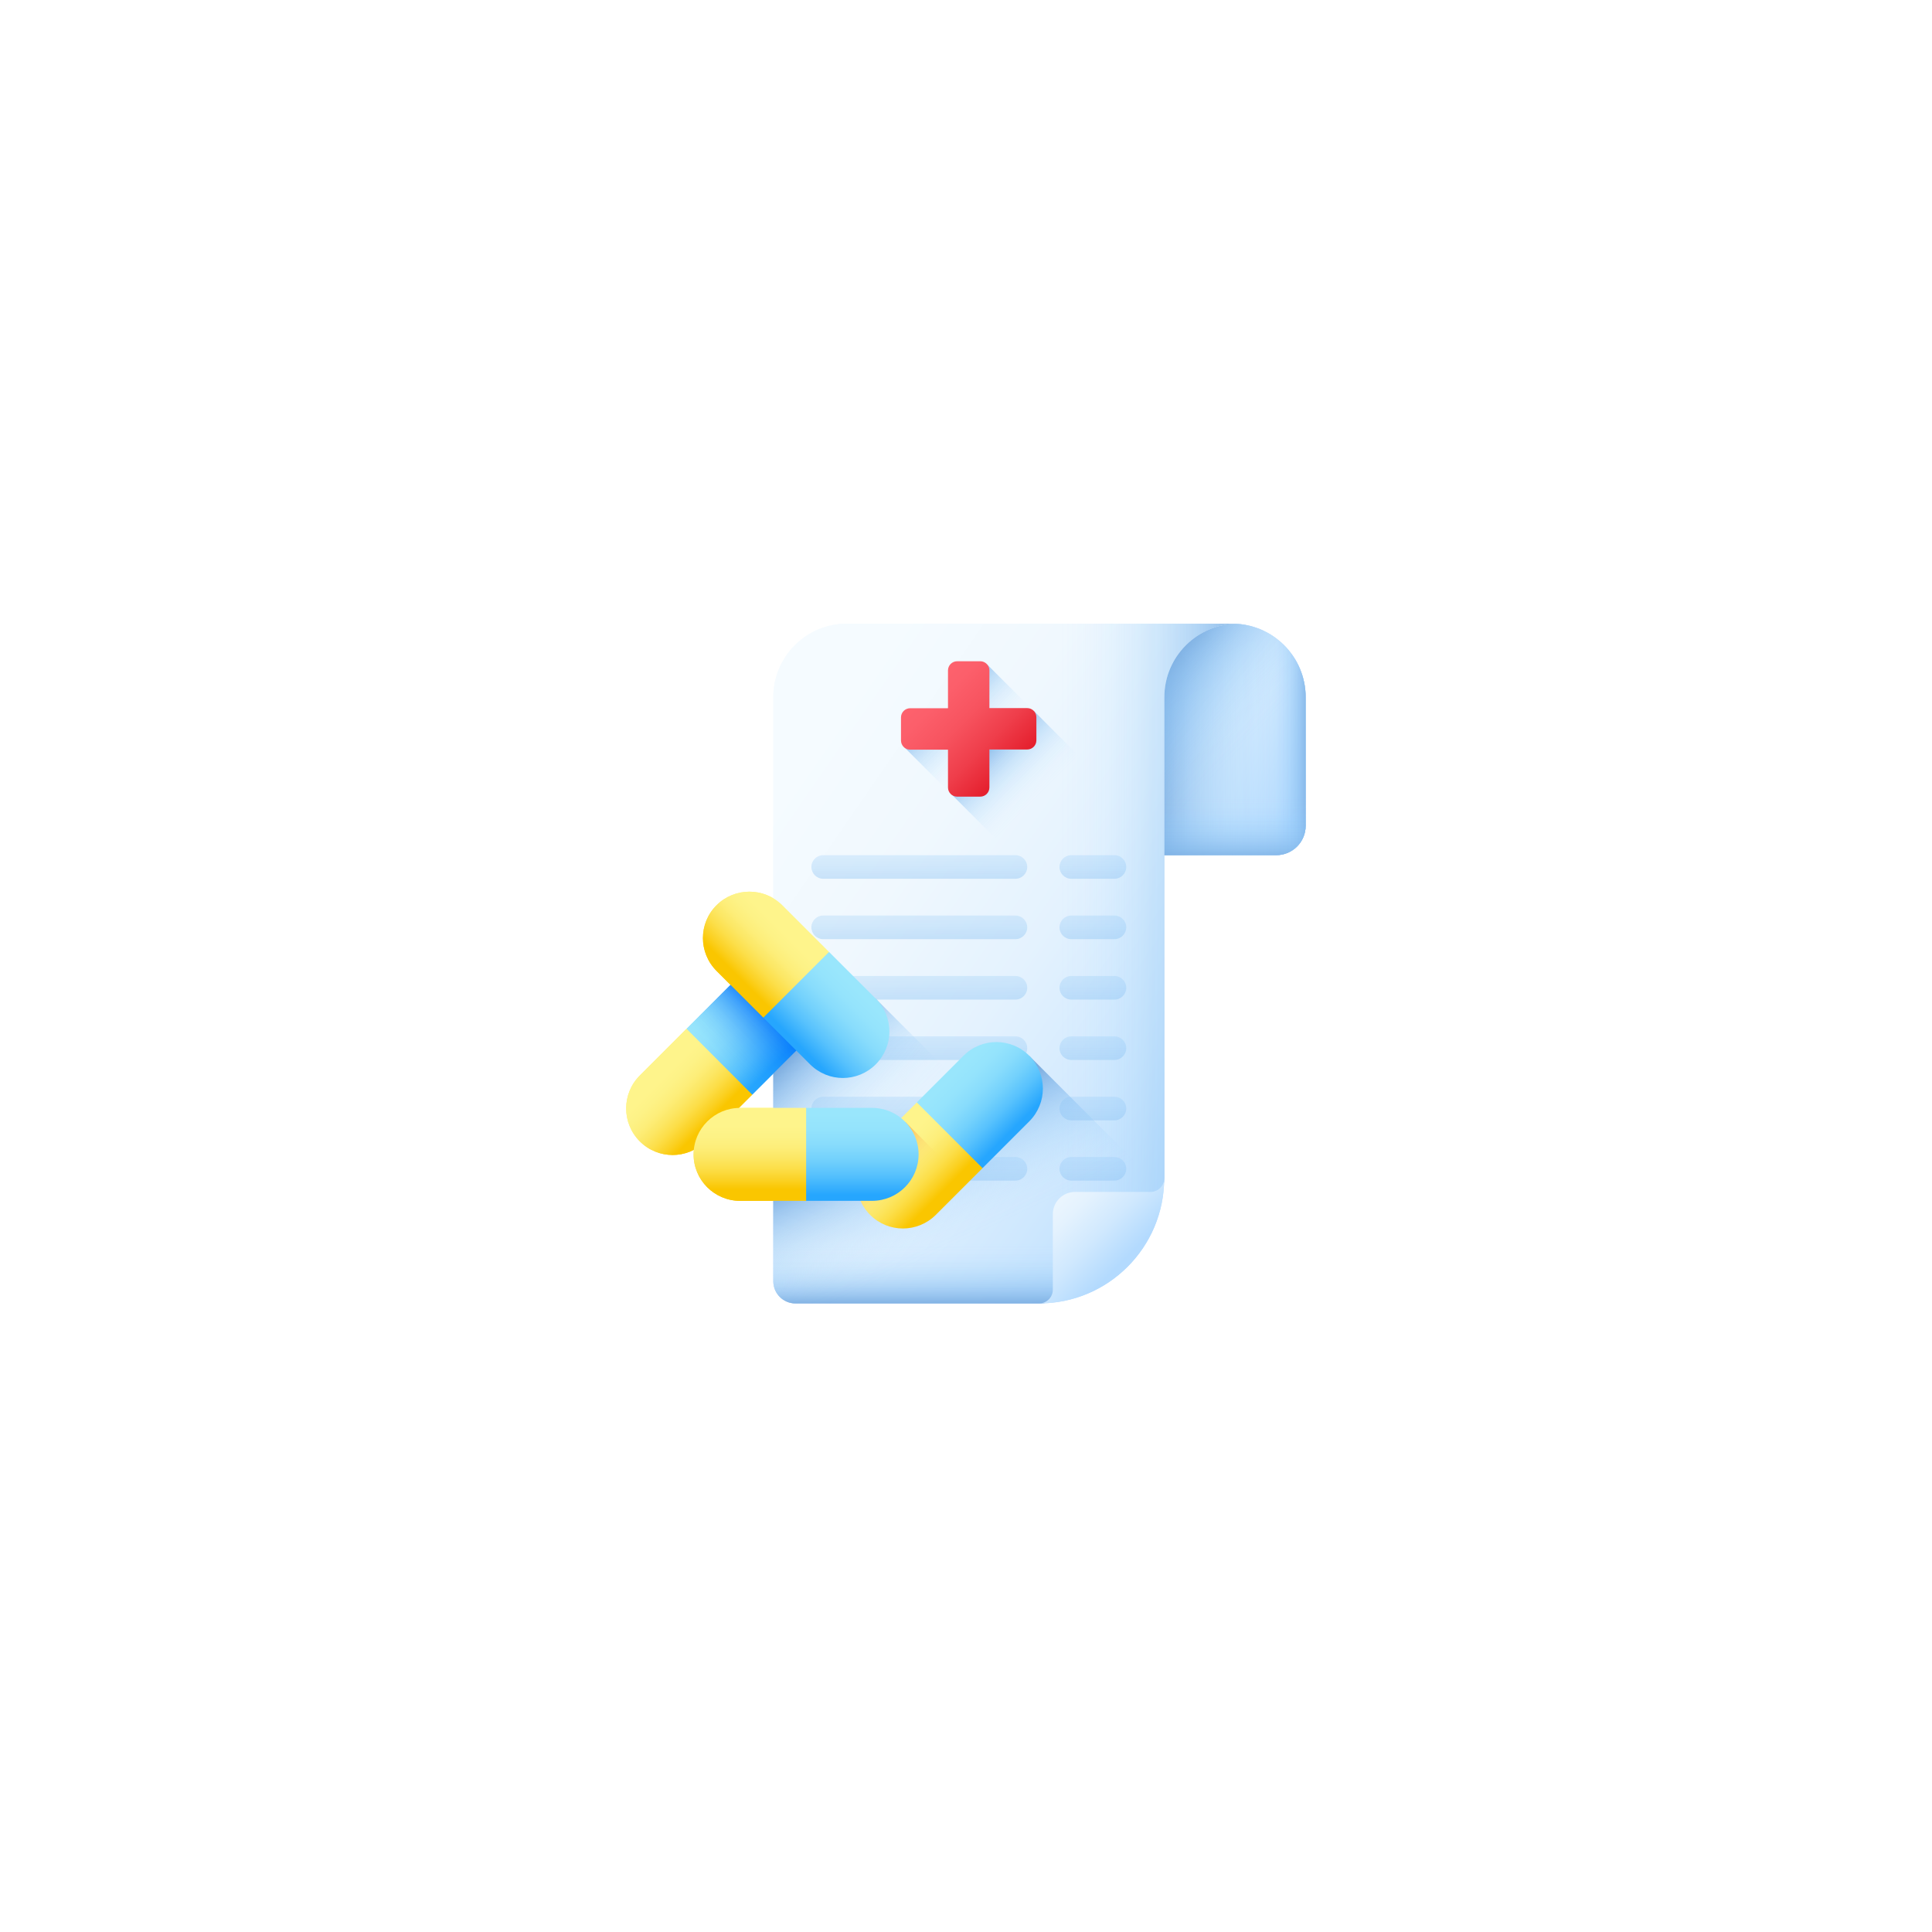 <svg xmlns="http://www.w3.org/2000/svg" width="124" height="124" viewBox="0 0 124 124" fill="none"><g filter="url(#filter0_f_1154_2178)"><g clip-path="url(#clip0_1154_2178)"><path d="M83.8 52.996V44.75C83.8 42.143 81.687 40.03 79.08 40.03C72.981 40.03 68.031 44.98 68.031 51.079V54.887H81.909C82.948 54.887 83.8 54.044 83.8 52.996Z" fill="url(#paint0_linear_1154_2178)"></path><path d="M83.8 52.996V44.75C83.8 42.143 81.687 40.03 79.08 40.03C72.981 40.03 68.031 44.98 68.031 51.079V54.887H81.909C82.948 54.887 83.8 54.044 83.8 52.996Z" fill="url(#paint1_linear_1154_2178)"></path><path d="M83.8 52.996V44.75C83.8 42.143 81.687 40.03 79.08 40.03C72.981 40.03 68.031 44.98 68.031 51.079V54.887H81.909C82.948 54.887 83.8 54.044 83.8 52.996Z" fill="url(#paint2_linear_1154_2178)"></path><path d="M83.8 52.996V44.75C83.8 42.143 81.687 40.03 79.08 40.03C72.981 40.03 68.031 44.98 68.031 51.079V54.887H81.909C82.948 54.887 83.8 54.044 83.8 52.996Z" fill="url(#paint3_linear_1154_2178)"></path><path d="M83.8 52.996V44.75C83.8 42.143 81.687 40.03 79.08 40.03C72.981 40.03 68.031 44.98 68.031 51.079V54.887H81.909C82.948 54.887 83.8 54.044 83.8 52.996Z" fill="url(#paint4_linear_1154_2178)"></path><path d="M74.73 75.622C74.73 76.125 74.525 76.611 74.167 76.968L68.042 83.094C67.719 83.417 67.301 83.613 66.85 83.647H51.056C50.272 83.647 49.633 83.008 49.633 82.225V44.75C49.633 42.143 51.745 40.03 54.352 40.03H79.449C76.842 40.03 74.73 42.143 74.73 44.75V75.622Z" fill="url(#paint5_linear_1154_2178)"></path><path d="M60.281 40.03H79.449C76.842 40.03 74.729 42.143 74.729 44.75V75.614C74.729 76.117 74.525 76.602 74.167 76.96L68.042 83.094C67.718 83.417 67.301 83.613 66.849 83.647H60.29L60.281 40.03Z" fill="url(#paint6_linear_1154_2178)"></path><path d="M49.633 70.495V82.234C49.633 83.018 50.272 83.657 51.056 83.657H66.85C67.301 83.623 67.719 83.427 68.042 83.103L74.167 76.978C74.525 76.62 74.73 76.135 74.73 75.632V70.504H49.633V70.495Z" fill="url(#paint7_linear_1154_2178)"></path><path d="M66.057 67.761L60 73.818H49.633V82.234C49.633 83.018 50.272 83.657 51.056 83.657H66.85C67.301 83.623 67.719 83.427 68.042 83.103L74.167 76.978C74.355 76.791 74.5 76.561 74.602 76.314L66.057 67.761Z" fill="url(#paint8_linear_1154_2178)"></path><path d="M73.843 76.501H68.996C68.212 76.501 67.573 77.14 67.573 77.924V82.771C67.573 83.257 67.182 83.657 66.688 83.657C71.126 83.657 74.721 80.062 74.721 75.624C74.729 76.101 74.329 76.501 73.843 76.501Z" fill="url(#paint9_linear_1154_2178)"></path><path d="M52.837 54.886H65.172C65.589 54.886 65.93 55.227 65.93 55.644C65.93 56.061 65.589 56.402 65.172 56.402H52.837C52.419 56.402 52.078 56.061 52.078 55.644C52.07 55.227 52.419 54.886 52.837 54.886Z" fill="url(#paint10_linear_1154_2178)"></path><path d="M68.758 54.886H71.527C71.944 54.886 72.285 55.227 72.285 55.644C72.285 56.061 71.944 56.402 71.527 56.402H68.758C68.341 56.402 68 56.061 68 55.644C68 55.227 68.341 54.886 68.758 54.886Z" fill="url(#paint11_linear_1154_2178)"></path><path d="M52.837 58.761H65.172C65.589 58.761 65.93 59.102 65.93 59.519C65.93 59.936 65.589 60.277 65.172 60.277H52.837C52.419 60.277 52.078 59.936 52.078 59.519C52.07 59.102 52.419 58.761 52.837 58.761Z" fill="url(#paint12_linear_1154_2178)"></path><path d="M68.758 58.761H71.527C71.944 58.761 72.285 59.102 72.285 59.519C72.285 59.936 71.944 60.277 71.527 60.277H68.758C68.341 60.277 68 59.936 68 59.519C68 59.102 68.341 58.761 68.758 58.761Z" fill="url(#paint13_linear_1154_2178)"></path><path d="M52.837 62.64H65.172C65.589 62.64 65.93 62.98 65.93 63.398C65.93 63.815 65.589 64.156 65.172 64.156H52.837C52.419 64.156 52.078 63.815 52.078 63.398C52.07 62.98 52.419 62.64 52.837 62.64Z" fill="url(#paint14_linear_1154_2178)"></path><path d="M68.758 62.64H71.527C71.944 62.64 72.285 62.98 72.285 63.398C72.285 63.815 71.944 64.156 71.527 64.156H68.758C68.341 64.156 68 63.815 68 63.398C68 62.98 68.341 62.64 68.758 62.64Z" fill="url(#paint15_linear_1154_2178)"></path><path d="M52.837 66.515H65.172C65.589 66.515 65.93 66.855 65.93 67.273C65.93 67.69 65.589 68.031 65.172 68.031H52.837C52.419 68.031 52.078 67.69 52.078 67.273C52.07 66.855 52.419 66.515 52.837 66.515Z" fill="url(#paint16_linear_1154_2178)"></path><path d="M68.758 66.515H71.527C71.944 66.515 72.285 66.855 72.285 67.273C72.285 67.69 71.944 68.031 71.527 68.031H68.758C68.341 68.031 68 67.69 68 67.273C68 66.855 68.341 66.515 68.758 66.515Z" fill="url(#paint17_linear_1154_2178)"></path><path d="M52.837 70.39H65.172C65.589 70.39 65.93 70.73 65.93 71.148C65.93 71.565 65.589 71.906 65.172 71.906H52.837C52.419 71.906 52.078 71.565 52.078 71.148C52.07 70.73 52.419 70.39 52.837 70.39Z" fill="url(#paint18_linear_1154_2178)"></path><path d="M68.758 70.39H71.527C71.944 70.39 72.285 70.73 72.285 71.148C72.285 71.565 71.944 71.906 71.527 71.906H68.758C68.341 71.906 68 71.565 68 71.148C68 70.73 68.341 70.39 68.758 70.39Z" fill="url(#paint19_linear_1154_2178)"></path><path d="M52.837 74.257H65.172C65.589 74.257 65.93 74.598 65.93 75.015C65.93 75.433 65.589 75.773 65.172 75.773H52.837C52.419 75.773 52.078 75.433 52.078 75.015C52.07 74.598 52.419 74.257 52.837 74.257Z" fill="url(#paint20_linear_1154_2178)"></path><path d="M68.758 74.257H71.527C71.944 74.257 72.285 74.598 72.285 75.015C72.285 75.433 71.944 75.773 71.527 75.773H68.758C68.341 75.773 68 75.433 68 75.015C68 74.598 68.341 74.257 68.758 74.257Z" fill="url(#paint21_linear_1154_2178)"></path><path d="M58.031 47.952L63.483 53.404C66.167 52.876 68.279 50.763 68.799 48.088L63.347 42.636L60.851 45.456L58.031 47.952Z" fill="url(#paint22_linear_1154_2178)"></path><path d="M74.729 54.01L66.363 45.636H66.355L63.51 48.106L61.039 50.952L74.729 64.641V54.01Z" fill="url(#paint23_linear_1154_2178)"></path><path d="M65.93 45.448H63.502V43.028C63.502 42.705 63.238 42.44 62.914 42.44H61.432C61.108 42.44 60.844 42.705 60.844 43.028V45.456H58.416C58.092 45.456 57.828 45.72 57.828 46.044V47.526C57.828 47.85 58.092 48.114 58.416 48.114H60.844V50.542C60.844 50.866 61.108 51.13 61.432 51.13H62.914C63.238 51.13 63.502 50.866 63.502 50.542V48.105H65.93C66.253 48.105 66.517 47.841 66.517 47.518V46.035C66.517 45.712 66.253 45.448 65.93 45.448Z" fill="url(#paint24_linear_1154_2178)"></path><path d="M49.633 64.097V74.251H59.574L62.965 70.852L56.209 64.097H49.633Z" fill="url(#paint25_linear_1154_2178)"></path><path d="M48.279 70.254L51.278 67.255C52.445 66.088 52.445 64.206 51.278 63.038C50.111 61.871 48.228 61.871 47.061 63.038L44.062 66.037L45.247 69.07L48.279 70.254Z" fill="url(#paint26_linear_1154_2178)"></path><path d="M48.279 70.254L51.278 67.255C52.445 66.088 52.445 64.206 51.278 63.038C50.111 61.871 48.228 61.871 47.061 63.038L44.062 66.037L45.247 69.07L48.279 70.254Z" fill="url(#paint27_linear_1154_2178)"></path><path d="M41.063 69.029L44.062 66.03L48.278 70.256L45.28 73.254C44.113 74.421 42.221 74.421 41.063 73.254C39.896 72.087 39.896 70.196 41.063 69.029Z" fill="url(#paint28_linear_1154_2178)"></path><path d="M48.992 65.314L51.991 68.312C53.158 69.479 55.041 69.479 56.208 68.312C57.375 67.145 57.375 65.262 56.208 64.095L53.209 61.097L50.176 62.281L48.992 65.314Z" fill="url(#paint29_linear_1154_2178)"></path><path d="M50.209 58.098L53.208 61.097L48.991 65.314L45.992 62.315C44.825 61.148 44.825 59.257 45.992 58.098C47.151 56.94 49.042 56.94 50.209 58.098Z" fill="url(#paint30_linear_1154_2178)"></path><path d="M63.061 74.973L66.059 71.974C67.226 70.807 67.226 68.924 66.059 67.757C64.892 66.59 63.01 66.59 61.842 67.757L58.844 70.756L60.028 73.789L63.061 74.973Z" fill="url(#paint31_linear_1154_2178)"></path><path d="M55.846 73.755L58.844 70.757L63.061 74.974L60.062 77.972C58.895 79.139 57.004 79.139 55.846 77.972C54.687 76.805 54.687 74.914 55.846 73.755Z" fill="url(#paint32_linear_1154_2178)"></path><path d="M58.127 72.026H57.573L55.844 73.756C54.677 74.923 54.677 76.805 55.844 77.973C57.011 79.14 58.894 79.14 60.061 77.973L62.063 75.971L58.127 72.026Z" fill="url(#paint33_linear_1154_2178)"></path><path d="M51.733 77.072H55.975C57.62 77.072 58.957 75.734 58.957 74.09C58.957 72.446 57.62 71.108 55.975 71.108H51.733L50.43 74.09L51.733 77.072Z" fill="url(#paint34_linear_1154_2178)"></path><path d="M47.497 71.108H51.74V77.072H47.497C45.853 77.072 44.516 75.734 44.516 74.09C44.516 72.446 45.853 71.108 47.497 71.108Z" fill="url(#paint35_linear_1154_2178)"></path></g></g><g clip-path="url(#clip1_1154_2178)"><path d="M83.8 52.996V44.75C83.8 42.143 81.687 40.03 79.08 40.03C72.981 40.03 68.031 44.98 68.031 51.079V54.887H81.909C82.948 54.887 83.8 54.044 83.8 52.996Z" fill="url(#paint36_linear_1154_2178)"></path><path d="M83.8 52.996V44.75C83.8 42.143 81.687 40.03 79.08 40.03C72.981 40.03 68.031 44.98 68.031 51.079V54.887H81.909C82.948 54.887 83.8 54.044 83.8 52.996Z" fill="url(#paint37_linear_1154_2178)"></path><path d="M83.8 52.996V44.75C83.8 42.143 81.687 40.03 79.08 40.03C72.981 40.03 68.031 44.98 68.031 51.079V54.887H81.909C82.948 54.887 83.8 54.044 83.8 52.996Z" fill="url(#paint38_linear_1154_2178)"></path><path d="M83.8 52.996V44.75C83.8 42.143 81.687 40.03 79.08 40.03C72.981 40.03 68.031 44.98 68.031 51.079V54.887H81.909C82.948 54.887 83.8 54.044 83.8 52.996Z" fill="url(#paint39_linear_1154_2178)"></path><path d="M83.8 52.996V44.75C83.8 42.143 81.687 40.03 79.08 40.03C72.981 40.03 68.031 44.98 68.031 51.079V54.887H81.909C82.948 54.887 83.8 54.044 83.8 52.996Z" fill="url(#paint40_linear_1154_2178)"></path><path d="M74.73 75.622C74.73 76.125 74.525 76.611 74.167 76.968L68.042 83.094C67.719 83.417 67.301 83.613 66.85 83.647H51.056C50.272 83.647 49.633 83.008 49.633 82.225V44.75C49.633 42.143 51.745 40.03 54.352 40.03H79.449C76.842 40.03 74.73 42.143 74.73 44.75V75.622Z" fill="url(#paint41_linear_1154_2178)"></path><path d="M60.281 40.03H79.449C76.842 40.03 74.729 42.143 74.729 44.75V75.614C74.729 76.117 74.525 76.602 74.167 76.96L68.042 83.094C67.718 83.417 67.301 83.613 66.849 83.647H60.29L60.281 40.03Z" fill="url(#paint42_linear_1154_2178)"></path><path d="M49.633 70.495V82.234C49.633 83.018 50.272 83.657 51.056 83.657H66.85C67.301 83.623 67.719 83.427 68.042 83.103L74.167 76.978C74.525 76.62 74.73 76.135 74.73 75.632V70.504H49.633V70.495Z" fill="url(#paint43_linear_1154_2178)"></path><path d="M66.057 67.761L60 73.818H49.633V82.234C49.633 83.018 50.272 83.657 51.056 83.657H66.85C67.301 83.623 67.719 83.427 68.042 83.103L74.167 76.978C74.355 76.791 74.5 76.561 74.602 76.314L66.057 67.761Z" fill="url(#paint44_linear_1154_2178)"></path><path d="M73.843 76.501H68.996C68.212 76.501 67.573 77.14 67.573 77.924V82.771C67.573 83.257 67.182 83.657 66.688 83.657C71.126 83.657 74.721 80.062 74.721 75.624C74.729 76.101 74.329 76.501 73.843 76.501Z" fill="url(#paint45_linear_1154_2178)"></path><path d="M52.837 54.886H65.172C65.589 54.886 65.93 55.227 65.93 55.644C65.93 56.061 65.589 56.402 65.172 56.402H52.837C52.419 56.402 52.078 56.061 52.078 55.644C52.07 55.227 52.419 54.886 52.837 54.886Z" fill="url(#paint46_linear_1154_2178)"></path><path d="M68.758 54.886H71.527C71.944 54.886 72.285 55.227 72.285 55.644C72.285 56.061 71.944 56.402 71.527 56.402H68.758C68.341 56.402 68 56.061 68 55.644C68 55.227 68.341 54.886 68.758 54.886Z" fill="url(#paint47_linear_1154_2178)"></path><path d="M52.837 58.761H65.172C65.589 58.761 65.93 59.102 65.93 59.519C65.93 59.936 65.589 60.277 65.172 60.277H52.837C52.419 60.277 52.078 59.936 52.078 59.519C52.07 59.102 52.419 58.761 52.837 58.761Z" fill="url(#paint48_linear_1154_2178)"></path><path d="M68.758 58.761H71.527C71.944 58.761 72.285 59.102 72.285 59.519C72.285 59.936 71.944 60.277 71.527 60.277H68.758C68.341 60.277 68 59.936 68 59.519C68 59.102 68.341 58.761 68.758 58.761Z" fill="url(#paint49_linear_1154_2178)"></path><path d="M52.837 62.64H65.172C65.589 62.64 65.93 62.98 65.93 63.398C65.93 63.815 65.589 64.156 65.172 64.156H52.837C52.419 64.156 52.078 63.815 52.078 63.398C52.07 62.98 52.419 62.64 52.837 62.64Z" fill="url(#paint50_linear_1154_2178)"></path><path d="M68.758 62.64H71.527C71.944 62.64 72.285 62.98 72.285 63.398C72.285 63.815 71.944 64.156 71.527 64.156H68.758C68.341 64.156 68 63.815 68 63.398C68 62.98 68.341 62.64 68.758 62.64Z" fill="url(#paint51_linear_1154_2178)"></path><path d="M52.837 66.515H65.172C65.589 66.515 65.93 66.855 65.93 67.273C65.93 67.69 65.589 68.031 65.172 68.031H52.837C52.419 68.031 52.078 67.69 52.078 67.273C52.07 66.855 52.419 66.515 52.837 66.515Z" fill="url(#paint52_linear_1154_2178)"></path><path d="M68.758 66.515H71.527C71.944 66.515 72.285 66.855 72.285 67.273C72.285 67.69 71.944 68.031 71.527 68.031H68.758C68.341 68.031 68 67.69 68 67.273C68 66.855 68.341 66.515 68.758 66.515Z" fill="url(#paint53_linear_1154_2178)"></path><path d="M52.837 70.39H65.172C65.589 70.39 65.93 70.73 65.93 71.148C65.93 71.565 65.589 71.906 65.172 71.906H52.837C52.419 71.906 52.078 71.565 52.078 71.148C52.07 70.73 52.419 70.39 52.837 70.39Z" fill="url(#paint54_linear_1154_2178)"></path><path d="M68.758 70.39H71.527C71.944 70.39 72.285 70.73 72.285 71.148C72.285 71.565 71.944 71.906 71.527 71.906H68.758C68.341 71.906 68 71.565 68 71.148C68 70.73 68.341 70.39 68.758 70.39Z" fill="url(#paint55_linear_1154_2178)"></path><path d="M52.837 74.257H65.172C65.589 74.257 65.93 74.598 65.93 75.015C65.93 75.433 65.589 75.773 65.172 75.773H52.837C52.419 75.773 52.078 75.433 52.078 75.015C52.07 74.598 52.419 74.257 52.837 74.257Z" fill="url(#paint56_linear_1154_2178)"></path><path d="M68.758 74.257H71.527C71.944 74.257 72.285 74.598 72.285 75.015C72.285 75.433 71.944 75.773 71.527 75.773H68.758C68.341 75.773 68 75.433 68 75.015C68 74.598 68.341 74.257 68.758 74.257Z" fill="url(#paint57_linear_1154_2178)"></path><path d="M58.031 47.952L63.483 53.404C66.167 52.876 68.279 50.763 68.799 48.088L63.347 42.636L60.851 45.456L58.031 47.952Z" fill="url(#paint58_linear_1154_2178)"></path><path d="M74.729 54.01L66.363 45.636H66.355L63.51 48.106L61.039 50.952L74.729 64.641V54.01Z" fill="url(#paint59_linear_1154_2178)"></path><path d="M65.93 45.448H63.502V43.028C63.502 42.705 63.238 42.44 62.914 42.44H61.432C61.108 42.44 60.844 42.705 60.844 43.028V45.456H58.416C58.092 45.456 57.828 45.72 57.828 46.044V47.526C57.828 47.85 58.092 48.114 58.416 48.114H60.844V50.542C60.844 50.866 61.108 51.13 61.432 51.13H62.914C63.238 51.13 63.502 50.866 63.502 50.542V48.105H65.93C66.253 48.105 66.517 47.841 66.517 47.518V46.035C66.517 45.712 66.253 45.448 65.93 45.448Z" fill="url(#paint60_linear_1154_2178)"></path><path d="M49.633 64.097V74.251H59.574L62.965 70.852L56.209 64.097H49.633Z" fill="url(#paint61_linear_1154_2178)"></path><path d="M48.279 70.254L51.278 67.255C52.445 66.088 52.445 64.206 51.278 63.038C50.111 61.871 48.228 61.871 47.061 63.038L44.062 66.037L45.247 69.07L48.279 70.254Z" fill="url(#paint62_linear_1154_2178)"></path><path d="M48.279 70.254L51.278 67.255C52.445 66.088 52.445 64.206 51.278 63.038C50.111 61.871 48.228 61.871 47.061 63.038L44.062 66.037L45.247 69.07L48.279 70.254Z" fill="url(#paint63_linear_1154_2178)"></path><path d="M41.063 69.029L44.062 66.03L48.278 70.256L45.28 73.254C44.113 74.421 42.221 74.421 41.063 73.254C39.896 72.087 39.896 70.196 41.063 69.029Z" fill="url(#paint64_linear_1154_2178)"></path><path d="M48.992 65.314L51.991 68.312C53.158 69.479 55.041 69.479 56.208 68.312C57.375 67.145 57.375 65.262 56.208 64.095L53.209 61.097L50.176 62.281L48.992 65.314Z" fill="url(#paint65_linear_1154_2178)"></path><path d="M50.209 58.098L53.208 61.097L48.991 65.314L45.992 62.315C44.825 61.148 44.825 59.257 45.992 58.098C47.151 56.94 49.042 56.94 50.209 58.098Z" fill="url(#paint66_linear_1154_2178)"></path><path d="M63.061 74.973L66.059 71.974C67.226 70.807 67.226 68.924 66.059 67.757C64.892 66.59 63.01 66.59 61.842 67.757L58.844 70.756L60.028 73.789L63.061 74.973Z" fill="url(#paint67_linear_1154_2178)"></path><path d="M55.846 73.755L58.844 70.757L63.061 74.974L60.062 77.972C58.895 79.139 57.004 79.139 55.846 77.972C54.687 76.805 54.687 74.914 55.846 73.755Z" fill="url(#paint68_linear_1154_2178)"></path><path d="M58.127 72.026H57.573L55.844 73.756C54.677 74.923 54.677 76.805 55.844 77.973C57.011 79.14 58.894 79.14 60.061 77.973L62.063 75.971L58.127 72.026Z" fill="url(#paint69_linear_1154_2178)"></path><path d="M51.733 77.072H55.975C57.62 77.072 58.957 75.734 58.957 74.09C58.957 72.446 57.62 71.108 55.975 71.108H51.733L50.43 74.09L51.733 77.072Z" fill="url(#paint70_linear_1154_2178)"></path><path d="M47.497 71.108H51.74V77.072H47.497C45.853 77.072 44.516 75.734 44.516 74.09C44.516 72.446 45.853 71.108 47.497 71.108Z" fill="url(#paint71_linear_1154_2178)"></path></g><defs><filter id="filter0_f_1154_2178" x="0.188" y="0.03" width="123.617" height="123.617" filterUnits="userSpaceOnUse" color-interpolation-filters="sRGB"><feGaussianBlur stdDeviation="20"></feGaussianBlur></filter><linearGradient id="paint0_linear_1154_2178" x1="68.223" y1="45.33" x2="83.503" y2="50.982" gradientUnits="userSpaceOnUse"><stop stop-color="#F5FBFF"></stop><stop offset="0.241" stop-color="#F0F8FE"></stop><stop offset="0.492" stop-color="#E4F2FE"></stop><stop offset="0.746" stop-color="#CFE8FE"></stop><stop offset="1" stop-color="#B3DAFE"></stop></linearGradient><linearGradient id="paint1_linear_1154_2178" x1="83.058" y1="47.459" x2="73.877" y2="47.459" gradientUnits="userSpaceOnUse"><stop stop-color="#8AC9FE" stop-opacity="0"></stop><stop offset="0.129" stop-color="#89C8FD" stop-opacity="0.019"></stop><stop offset="0.263" stop-color="#88C6FB" stop-opacity="0.075"></stop><stop offset="0.399" stop-color="#87C4F8" stop-opacity="0.168"></stop><stop offset="0.536" stop-color="#85C0F4" stop-opacity="0.298"></stop><stop offset="0.675" stop-color="#83BBEF" stop-opacity="0.466"></stop><stop offset="0.815" stop-color="#7FB5E9" stop-opacity="0.672"></stop><stop offset="0.953" stop-color="#7CAEE1" stop-opacity="0.911"></stop><stop offset="1" stop-color="#7BACDF"></stop></linearGradient><linearGradient id="paint2_linear_1154_2178" x1="77.46" y1="50.349" x2="71.934" y2="44.916" gradientUnits="userSpaceOnUse"><stop stop-color="#8AC9FE" stop-opacity="0"></stop><stop offset="0.129" stop-color="#89C8FD" stop-opacity="0.019"></stop><stop offset="0.263" stop-color="#88C6FB" stop-opacity="0.075"></stop><stop offset="0.399" stop-color="#87C4F8" stop-opacity="0.168"></stop><stop offset="0.536" stop-color="#85C0F4" stop-opacity="0.298"></stop><stop offset="0.675" stop-color="#83BBEF" stop-opacity="0.466"></stop><stop offset="0.815" stop-color="#7FB5E9" stop-opacity="0.672"></stop><stop offset="0.953" stop-color="#7CAEE1" stop-opacity="0.911"></stop><stop offset="1" stop-color="#7BACDF"></stop></linearGradient><linearGradient id="paint3_linear_1154_2178" x1="81.373" y1="47.459" x2="84.095" y2="47.459" gradientUnits="userSpaceOnUse"><stop stop-color="#8AC9FE" stop-opacity="0"></stop><stop offset="0.129" stop-color="#89C8FD" stop-opacity="0.019"></stop><stop offset="0.263" stop-color="#88C6FB" stop-opacity="0.075"></stop><stop offset="0.399" stop-color="#87C4F8" stop-opacity="0.168"></stop><stop offset="0.536" stop-color="#85C0F4" stop-opacity="0.298"></stop><stop offset="0.675" stop-color="#83BBEF" stop-opacity="0.466"></stop><stop offset="0.815" stop-color="#7FB5E9" stop-opacity="0.672"></stop><stop offset="0.953" stop-color="#7CAEE1" stop-opacity="0.911"></stop><stop offset="1" stop-color="#7BACDF"></stop></linearGradient><linearGradient id="paint4_linear_1154_2178" x1="75.916" y1="51.123" x2="75.916" y2="55.339" gradientUnits="userSpaceOnUse"><stop stop-color="#8AC9FE" stop-opacity="0"></stop><stop offset="0.129" stop-color="#89C8FD" stop-opacity="0.019"></stop><stop offset="0.263" stop-color="#88C6FB" stop-opacity="0.075"></stop><stop offset="0.399" stop-color="#87C4F8" stop-opacity="0.168"></stop><stop offset="0.536" stop-color="#85C0F4" stop-opacity="0.298"></stop><stop offset="0.675" stop-color="#83BBEF" stop-opacity="0.466"></stop><stop offset="0.815" stop-color="#7FB5E9" stop-opacity="0.672"></stop><stop offset="0.953" stop-color="#7CAEE1" stop-opacity="0.911"></stop><stop offset="1" stop-color="#7BACDF"></stop></linearGradient><linearGradient id="paint5_linear_1154_2178" x1="49.73" y1="51.277" x2="81.483" y2="73.195" gradientUnits="userSpaceOnUse"><stop stop-color="#F5FBFF"></stop><stop offset="0.241" stop-color="#F0F8FE"></stop><stop offset="0.492" stop-color="#E4F2FE"></stop><stop offset="0.746" stop-color="#CFE8FE"></stop><stop offset="1" stop-color="#B3DAFE"></stop></linearGradient><linearGradient id="paint6_linear_1154_2178" x1="67.992" y1="61.839" x2="80.344" y2="61.839" gradientUnits="userSpaceOnUse"><stop stop-color="#8AC9FE" stop-opacity="0"></stop><stop offset="0.129" stop-color="#89C8FD" stop-opacity="0.019"></stop><stop offset="0.263" stop-color="#88C6FB" stop-opacity="0.075"></stop><stop offset="0.399" stop-color="#87C4F8" stop-opacity="0.168"></stop><stop offset="0.536" stop-color="#85C0F4" stop-opacity="0.298"></stop><stop offset="0.675" stop-color="#83BBEF" stop-opacity="0.466"></stop><stop offset="0.815" stop-color="#7FB5E9" stop-opacity="0.672"></stop><stop offset="0.953" stop-color="#7CAEE1" stop-opacity="0.911"></stop><stop offset="1" stop-color="#7BACDF"></stop></linearGradient><linearGradient id="paint7_linear_1154_2178" x1="62.182" y1="79.786" x2="62.182" y2="83.831" gradientUnits="userSpaceOnUse"><stop stop-color="#8AC9FE" stop-opacity="0"></stop><stop offset="0.129" stop-color="#89C8FD" stop-opacity="0.019"></stop><stop offset="0.263" stop-color="#88C6FB" stop-opacity="0.075"></stop><stop offset="0.399" stop-color="#87C4F8" stop-opacity="0.168"></stop><stop offset="0.536" stop-color="#85C0F4" stop-opacity="0.298"></stop><stop offset="0.675" stop-color="#83BBEF" stop-opacity="0.466"></stop><stop offset="0.815" stop-color="#7FB5E9" stop-opacity="0.672"></stop><stop offset="0.953" stop-color="#7CAEE1" stop-opacity="0.911"></stop><stop offset="1" stop-color="#7BACDF"></stop></linearGradient><linearGradient id="paint8_linear_1154_2178" x1="62.168" y1="79.531" x2="58.686" y2="72.162" gradientUnits="userSpaceOnUse"><stop stop-color="#8AC9FE" stop-opacity="0"></stop><stop offset="0.129" stop-color="#89C8FD" stop-opacity="0.019"></stop><stop offset="0.263" stop-color="#88C6FB" stop-opacity="0.075"></stop><stop offset="0.399" stop-color="#87C4F8" stop-opacity="0.168"></stop><stop offset="0.536" stop-color="#85C0F4" stop-opacity="0.298"></stop><stop offset="0.675" stop-color="#83BBEF" stop-opacity="0.466"></stop><stop offset="0.815" stop-color="#7FB5E9" stop-opacity="0.672"></stop><stop offset="0.953" stop-color="#7CAEE1" stop-opacity="0.911"></stop><stop offset="1" stop-color="#7BACDF"></stop></linearGradient><linearGradient id="paint9_linear_1154_2178" x1="65.864" y1="74.784" x2="72.046" y2="80.966" gradientUnits="userSpaceOnUse"><stop stop-color="#F5FBFF"></stop><stop offset="0.241" stop-color="#F0F8FE"></stop><stop offset="0.492" stop-color="#E4F2FE"></stop><stop offset="0.746" stop-color="#CFE8FE"></stop><stop offset="1" stop-color="#B3DAFE"></stop></linearGradient><linearGradient id="paint10_linear_1154_2178" x1="59.004" y1="49.475" x2="59.004" y2="60.902" gradientUnits="userSpaceOnUse"><stop stop-color="#8AC9FE" stop-opacity="0"></stop><stop offset="0.129" stop-color="#89C8FD" stop-opacity="0.019"></stop><stop offset="0.263" stop-color="#88C6FB" stop-opacity="0.075"></stop><stop offset="0.399" stop-color="#87C4F8" stop-opacity="0.168"></stop><stop offset="0.536" stop-color="#85C0F4" stop-opacity="0.298"></stop><stop offset="0.675" stop-color="#83BBEF" stop-opacity="0.466"></stop><stop offset="0.815" stop-color="#7FB5E9" stop-opacity="0.672"></stop><stop offset="0.953" stop-color="#7CAEE1" stop-opacity="0.911"></stop><stop offset="1" stop-color="#7BACDF"></stop></linearGradient><linearGradient id="paint11_linear_1154_2178" x1="70.144" y1="49.475" x2="70.144" y2="60.902" gradientUnits="userSpaceOnUse"><stop stop-color="#8AC9FE" stop-opacity="0"></stop><stop offset="0.129" stop-color="#89C8FD" stop-opacity="0.019"></stop><stop offset="0.263" stop-color="#88C6FB" stop-opacity="0.075"></stop><stop offset="0.399" stop-color="#87C4F8" stop-opacity="0.168"></stop><stop offset="0.536" stop-color="#85C0F4" stop-opacity="0.298"></stop><stop offset="0.675" stop-color="#83BBEF" stop-opacity="0.466"></stop><stop offset="0.815" stop-color="#7FB5E9" stop-opacity="0.672"></stop><stop offset="0.953" stop-color="#7CAEE1" stop-opacity="0.911"></stop><stop offset="1" stop-color="#7BACDF"></stop></linearGradient><linearGradient id="paint12_linear_1154_2178" x1="59.004" y1="53.349" x2="59.004" y2="64.776" gradientUnits="userSpaceOnUse"><stop stop-color="#8AC9FE" stop-opacity="0"></stop><stop offset="0.129" stop-color="#89C8FD" stop-opacity="0.019"></stop><stop offset="0.263" stop-color="#88C6FB" stop-opacity="0.075"></stop><stop offset="0.399" stop-color="#87C4F8" stop-opacity="0.168"></stop><stop offset="0.536" stop-color="#85C0F4" stop-opacity="0.298"></stop><stop offset="0.675" stop-color="#83BBEF" stop-opacity="0.466"></stop><stop offset="0.815" stop-color="#7FB5E9" stop-opacity="0.672"></stop><stop offset="0.953" stop-color="#7CAEE1" stop-opacity="0.911"></stop><stop offset="1" stop-color="#7BACDF"></stop></linearGradient><linearGradient id="paint13_linear_1154_2178" x1="70.144" y1="53.349" x2="70.144" y2="64.776" gradientUnits="userSpaceOnUse"><stop stop-color="#8AC9FE" stop-opacity="0"></stop><stop offset="0.129" stop-color="#89C8FD" stop-opacity="0.019"></stop><stop offset="0.263" stop-color="#88C6FB" stop-opacity="0.075"></stop><stop offset="0.399" stop-color="#87C4F8" stop-opacity="0.168"></stop><stop offset="0.536" stop-color="#85C0F4" stop-opacity="0.298"></stop><stop offset="0.675" stop-color="#83BBEF" stop-opacity="0.466"></stop><stop offset="0.815" stop-color="#7FB5E9" stop-opacity="0.672"></stop><stop offset="0.953" stop-color="#7CAEE1" stop-opacity="0.911"></stop><stop offset="1" stop-color="#7BACDF"></stop></linearGradient><linearGradient id="paint14_linear_1154_2178" x1="59.004" y1="57.226" x2="59.004" y2="68.654" gradientUnits="userSpaceOnUse"><stop stop-color="#8AC9FE" stop-opacity="0"></stop><stop offset="0.129" stop-color="#89C8FD" stop-opacity="0.019"></stop><stop offset="0.263" stop-color="#88C6FB" stop-opacity="0.075"></stop><stop offset="0.399" stop-color="#87C4F8" stop-opacity="0.168"></stop><stop offset="0.536" stop-color="#85C0F4" stop-opacity="0.298"></stop><stop offset="0.675" stop-color="#83BBEF" stop-opacity="0.466"></stop><stop offset="0.815" stop-color="#7FB5E9" stop-opacity="0.672"></stop><stop offset="0.953" stop-color="#7CAEE1" stop-opacity="0.911"></stop><stop offset="1" stop-color="#7BACDF"></stop></linearGradient><linearGradient id="paint15_linear_1154_2178" x1="70.144" y1="57.226" x2="70.144" y2="68.654" gradientUnits="userSpaceOnUse"><stop stop-color="#8AC9FE" stop-opacity="0"></stop><stop offset="0.129" stop-color="#89C8FD" stop-opacity="0.019"></stop><stop offset="0.263" stop-color="#88C6FB" stop-opacity="0.075"></stop><stop offset="0.399" stop-color="#87C4F8" stop-opacity="0.168"></stop><stop offset="0.536" stop-color="#85C0F4" stop-opacity="0.298"></stop><stop offset="0.675" stop-color="#83BBEF" stop-opacity="0.466"></stop><stop offset="0.815" stop-color="#7FB5E9" stop-opacity="0.672"></stop><stop offset="0.953" stop-color="#7CAEE1" stop-opacity="0.911"></stop><stop offset="1" stop-color="#7BACDF"></stop></linearGradient><linearGradient id="paint16_linear_1154_2178" x1="59.004" y1="61.1" x2="59.004" y2="72.528" gradientUnits="userSpaceOnUse"><stop stop-color="#8AC9FE" stop-opacity="0"></stop><stop offset="0.129" stop-color="#89C8FD" stop-opacity="0.019"></stop><stop offset="0.263" stop-color="#88C6FB" stop-opacity="0.075"></stop><stop offset="0.399" stop-color="#87C4F8" stop-opacity="0.168"></stop><stop offset="0.536" stop-color="#85C0F4" stop-opacity="0.298"></stop><stop offset="0.675" stop-color="#83BBEF" stop-opacity="0.466"></stop><stop offset="0.815" stop-color="#7FB5E9" stop-opacity="0.672"></stop><stop offset="0.953" stop-color="#7CAEE1" stop-opacity="0.911"></stop><stop offset="1" stop-color="#7BACDF"></stop></linearGradient><linearGradient id="paint17_linear_1154_2178" x1="70.144" y1="61.1" x2="70.144" y2="72.528" gradientUnits="userSpaceOnUse"><stop stop-color="#8AC9FE" stop-opacity="0"></stop><stop offset="0.129" stop-color="#89C8FD" stop-opacity="0.019"></stop><stop offset="0.263" stop-color="#88C6FB" stop-opacity="0.075"></stop><stop offset="0.399" stop-color="#87C4F8" stop-opacity="0.168"></stop><stop offset="0.536" stop-color="#85C0F4" stop-opacity="0.298"></stop><stop offset="0.675" stop-color="#83BBEF" stop-opacity="0.466"></stop><stop offset="0.815" stop-color="#7FB5E9" stop-opacity="0.672"></stop><stop offset="0.953" stop-color="#7CAEE1" stop-opacity="0.911"></stop><stop offset="1" stop-color="#7BACDF"></stop></linearGradient><linearGradient id="paint18_linear_1154_2178" x1="59.004" y1="64.974" x2="59.004" y2="76.402" gradientUnits="userSpaceOnUse"><stop stop-color="#8AC9FE" stop-opacity="0"></stop><stop offset="0.129" stop-color="#89C8FD" stop-opacity="0.019"></stop><stop offset="0.263" stop-color="#88C6FB" stop-opacity="0.075"></stop><stop offset="0.399" stop-color="#87C4F8" stop-opacity="0.168"></stop><stop offset="0.536" stop-color="#85C0F4" stop-opacity="0.298"></stop><stop offset="0.675" stop-color="#83BBEF" stop-opacity="0.466"></stop><stop offset="0.815" stop-color="#7FB5E9" stop-opacity="0.672"></stop><stop offset="0.953" stop-color="#7CAEE1" stop-opacity="0.911"></stop><stop offset="1" stop-color="#7BACDF"></stop></linearGradient><linearGradient id="paint19_linear_1154_2178" x1="70.144" y1="64.974" x2="70.144" y2="76.402" gradientUnits="userSpaceOnUse"><stop stop-color="#8AC9FE" stop-opacity="0"></stop><stop offset="0.129" stop-color="#89C8FD" stop-opacity="0.019"></stop><stop offset="0.263" stop-color="#88C6FB" stop-opacity="0.075"></stop><stop offset="0.399" stop-color="#87C4F8" stop-opacity="0.168"></stop><stop offset="0.536" stop-color="#85C0F4" stop-opacity="0.298"></stop><stop offset="0.675" stop-color="#83BBEF" stop-opacity="0.466"></stop><stop offset="0.815" stop-color="#7FB5E9" stop-opacity="0.672"></stop><stop offset="0.953" stop-color="#7CAEE1" stop-opacity="0.911"></stop><stop offset="1" stop-color="#7BACDF"></stop></linearGradient><linearGradient id="paint20_linear_1154_2178" x1="59.004" y1="68.848" x2="59.004" y2="80.276" gradientUnits="userSpaceOnUse"><stop stop-color="#8AC9FE" stop-opacity="0"></stop><stop offset="0.129" stop-color="#89C8FD" stop-opacity="0.019"></stop><stop offset="0.263" stop-color="#88C6FB" stop-opacity="0.075"></stop><stop offset="0.399" stop-color="#87C4F8" stop-opacity="0.168"></stop><stop offset="0.536" stop-color="#85C0F4" stop-opacity="0.298"></stop><stop offset="0.675" stop-color="#83BBEF" stop-opacity="0.466"></stop><stop offset="0.815" stop-color="#7FB5E9" stop-opacity="0.672"></stop><stop offset="0.953" stop-color="#7CAEE1" stop-opacity="0.911"></stop><stop offset="1" stop-color="#7BACDF"></stop></linearGradient><linearGradient id="paint21_linear_1154_2178" x1="70.144" y1="68.848" x2="70.144" y2="80.276" gradientUnits="userSpaceOnUse"><stop stop-color="#8AC9FE" stop-opacity="0"></stop><stop offset="0.129" stop-color="#89C8FD" stop-opacity="0.019"></stop><stop offset="0.263" stop-color="#88C6FB" stop-opacity="0.075"></stop><stop offset="0.399" stop-color="#87C4F8" stop-opacity="0.168"></stop><stop offset="0.536" stop-color="#85C0F4" stop-opacity="0.298"></stop><stop offset="0.675" stop-color="#83BBEF" stop-opacity="0.466"></stop><stop offset="0.815" stop-color="#7FB5E9" stop-opacity="0.672"></stop><stop offset="0.953" stop-color="#7CAEE1" stop-opacity="0.911"></stop><stop offset="1" stop-color="#7BACDF"></stop></linearGradient><linearGradient id="paint22_linear_1154_2178" x1="63.558" y1="48.154" x2="60.058" y2="44.653" gradientUnits="userSpaceOnUse"><stop stop-color="#8AC9FE" stop-opacity="0"></stop><stop offset="0.129" stop-color="#89C8FD" stop-opacity="0.019"></stop><stop offset="0.263" stop-color="#88C6FB" stop-opacity="0.075"></stop><stop offset="0.399" stop-color="#87C4F8" stop-opacity="0.168"></stop><stop offset="0.536" stop-color="#85C0F4" stop-opacity="0.298"></stop><stop offset="0.675" stop-color="#83BBEF" stop-opacity="0.466"></stop><stop offset="0.815" stop-color="#7FB5E9" stop-opacity="0.672"></stop><stop offset="0.953" stop-color="#7CAEE1" stop-opacity="0.911"></stop><stop offset="1" stop-color="#7BACDF"></stop></linearGradient><linearGradient id="paint23_linear_1154_2178" x1="66.586" y1="51.182" x2="63.081" y2="47.677" gradientUnits="userSpaceOnUse"><stop stop-color="#8AC9FE" stop-opacity="0"></stop><stop offset="0.129" stop-color="#89C8FD" stop-opacity="0.019"></stop><stop offset="0.263" stop-color="#88C6FB" stop-opacity="0.075"></stop><stop offset="0.399" stop-color="#87C4F8" stop-opacity="0.168"></stop><stop offset="0.536" stop-color="#85C0F4" stop-opacity="0.298"></stop><stop offset="0.675" stop-color="#83BBEF" stop-opacity="0.466"></stop><stop offset="0.815" stop-color="#7FB5E9" stop-opacity="0.672"></stop><stop offset="0.953" stop-color="#7CAEE1" stop-opacity="0.911"></stop><stop offset="1" stop-color="#7BACDF"></stop></linearGradient><linearGradient id="paint24_linear_1154_2178" x1="58.898" y1="43.492" x2="64.843" y2="49.438" gradientUnits="userSpaceOnUse"><stop stop-color="#FE646F"></stop><stop offset="0.236" stop-color="#FC5F6B"></stop><stop offset="0.48" stop-color="#F7535F"></stop><stop offset="0.729" stop-color="#EF3E4B"></stop><stop offset="0.979" stop-color="#E5212F"></stop><stop offset="1" stop-color="#E41F2D"></stop></linearGradient><linearGradient id="paint25_linear_1154_2178" x1="56.434" y1="72.689" x2="51.211" y2="67.264" gradientUnits="userSpaceOnUse"><stop stop-color="#8AC9FE" stop-opacity="0"></stop><stop offset="0.129" stop-color="#89C8FD" stop-opacity="0.019"></stop><stop offset="0.263" stop-color="#88C6FB" stop-opacity="0.075"></stop><stop offset="0.399" stop-color="#87C4F8" stop-opacity="0.168"></stop><stop offset="0.536" stop-color="#85C0F4" stop-opacity="0.298"></stop><stop offset="0.675" stop-color="#83BBEF" stop-opacity="0.466"></stop><stop offset="0.815" stop-color="#7FB5E9" stop-opacity="0.672"></stop><stop offset="0.953" stop-color="#7CAEE1" stop-opacity="0.911"></stop><stop offset="1" stop-color="#7BACDF"></stop></linearGradient><linearGradient id="paint26_linear_1154_2178" x1="46.491" y1="64.228" x2="50.128" y2="67.864" gradientUnits="userSpaceOnUse"><stop stop-color="#99E6FC"></stop><stop offset="0.181" stop-color="#94E3FC"></stop><stop offset="0.369" stop-color="#88DCFC"></stop><stop offset="0.56" stop-color="#73D1FC"></stop><stop offset="0.754" stop-color="#56C1FD"></stop><stop offset="0.947" stop-color="#31ACFD"></stop><stop offset="1" stop-color="#26A6FE"></stop></linearGradient><linearGradient id="paint27_linear_1154_2178" x1="46.047" y1="68.261" x2="49.511" y2="64.796" gradientUnits="userSpaceOnUse"><stop stop-color="#0172FB" stop-opacity="0"></stop><stop offset="0.121" stop-color="#0172FB" stop-opacity="0.017"></stop><stop offset="0.247" stop-color="#0172FB" stop-opacity="0.066"></stop><stop offset="0.375" stop-color="#0172FB" stop-opacity="0.149"></stop><stop offset="0.505" stop-color="#0172FB" stop-opacity="0.265"></stop><stop offset="0.635" stop-color="#0172FB" stop-opacity="0.414"></stop><stop offset="0.767" stop-color="#0172FB" stop-opacity="0.598"></stop><stop offset="0.897" stop-color="#0172FB" stop-opacity="0.81"></stop><stop offset="1" stop-color="#0172FB"></stop></linearGradient><linearGradient id="paint28_linear_1154_2178" x1="42.33" y1="69.359" x2="45.224" y2="72.254" gradientUnits="userSpaceOnUse"><stop stop-color="#FEF48B"></stop><stop offset="0.165" stop-color="#FDF286"></stop><stop offset="0.335" stop-color="#FDEE7A"></stop><stop offset="0.509" stop-color="#FCE765"></stop><stop offset="0.684" stop-color="#FCDE48"></stop><stop offset="0.859" stop-color="#FBD123"></stop><stop offset="1" stop-color="#FAC600"></stop></linearGradient><linearGradient id="paint29_linear_1154_2178" x1="54.952" y1="63.488" x2="51.315" y2="67.125" gradientUnits="userSpaceOnUse"><stop stop-color="#99E6FC"></stop><stop offset="0.181" stop-color="#94E3FC"></stop><stop offset="0.369" stop-color="#88DCFC"></stop><stop offset="0.56" stop-color="#73D1FC"></stop><stop offset="0.754" stop-color="#56C1FD"></stop><stop offset="0.947" stop-color="#31ACFD"></stop><stop offset="1" stop-color="#26A6FE"></stop></linearGradient><linearGradient id="paint30_linear_1154_2178" x1="49.821" y1="59.328" x2="46.927" y2="62.222" gradientUnits="userSpaceOnUse"><stop stop-color="#FEF48B"></stop><stop offset="0.165" stop-color="#FDF286"></stop><stop offset="0.335" stop-color="#FDEE7A"></stop><stop offset="0.509" stop-color="#FCE765"></stop><stop offset="0.684" stop-color="#FCDE48"></stop><stop offset="0.859" stop-color="#FBD123"></stop><stop offset="1" stop-color="#FAC600"></stop></linearGradient><linearGradient id="paint31_linear_1154_2178" x1="61.217" y1="68.99" x2="64.853" y2="72.626" gradientUnits="userSpaceOnUse"><stop stop-color="#99E6FC"></stop><stop offset="0.181" stop-color="#94E3FC"></stop><stop offset="0.369" stop-color="#88DCFC"></stop><stop offset="0.56" stop-color="#73D1FC"></stop><stop offset="0.754" stop-color="#56C1FD"></stop><stop offset="0.947" stop-color="#31ACFD"></stop><stop offset="1" stop-color="#26A6FE"></stop></linearGradient><linearGradient id="paint32_linear_1154_2178" x1="57.056" y1="74.121" x2="59.95" y2="77.015" gradientUnits="userSpaceOnUse"><stop stop-color="#FEF48B"></stop><stop offset="0.165" stop-color="#FDF286"></stop><stop offset="0.335" stop-color="#FDEE7A"></stop><stop offset="0.509" stop-color="#FCE765"></stop><stop offset="0.684" stop-color="#FCDE48"></stop><stop offset="0.859" stop-color="#FBD123"></stop><stop offset="1" stop-color="#FAC600"></stop></linearGradient><linearGradient id="paint33_linear_1154_2178" x1="58.253" y1="76.266" x2="55.632" y2="73.645" gradientUnits="userSpaceOnUse"><stop stop-color="#FE9738" stop-opacity="0"></stop><stop offset="0.121" stop-color="#FE9738" stop-opacity="0.016"></stop><stop offset="0.246" stop-color="#FE9738" stop-opacity="0.065"></stop><stop offset="0.373" stop-color="#FE9738" stop-opacity="0.147"></stop><stop offset="0.502" stop-color="#FE9738" stop-opacity="0.262"></stop><stop offset="0.632" stop-color="#FE9738" stop-opacity="0.41"></stop><stop offset="0.762" stop-color="#FE9738" stop-opacity="0.59"></stop><stop offset="0.892" stop-color="#FE9738" stop-opacity="0.8"></stop><stop offset="1" stop-color="#FE9738"></stop></linearGradient><linearGradient id="paint34_linear_1154_2178" x1="54.697" y1="71.542" x2="54.697" y2="76.686" gradientUnits="userSpaceOnUse"><stop stop-color="#99E6FC"></stop><stop offset="0.181" stop-color="#94E3FC"></stop><stop offset="0.369" stop-color="#88DCFC"></stop><stop offset="0.56" stop-color="#73D1FC"></stop><stop offset="0.754" stop-color="#56C1FD"></stop><stop offset="0.947" stop-color="#31ACFD"></stop><stop offset="1" stop-color="#26A6FE"></stop></linearGradient><linearGradient id="paint35_linear_1154_2178" x1="48.124" y1="72.227" x2="48.124" y2="76.321" gradientUnits="userSpaceOnUse"><stop stop-color="#FEF48B"></stop><stop offset="0.165" stop-color="#FDF286"></stop><stop offset="0.335" stop-color="#FDEE7A"></stop><stop offset="0.509" stop-color="#FCE765"></stop><stop offset="0.684" stop-color="#FCDE48"></stop><stop offset="0.859" stop-color="#FBD123"></stop><stop offset="1" stop-color="#FAC600"></stop></linearGradient><linearGradient id="paint36_linear_1154_2178" x1="68.223" y1="45.33" x2="83.503" y2="50.982" gradientUnits="userSpaceOnUse"><stop stop-color="#F5FBFF"></stop><stop offset="0.241" stop-color="#F0F8FE"></stop><stop offset="0.492" stop-color="#E4F2FE"></stop><stop offset="0.746" stop-color="#CFE8FE"></stop><stop offset="1" stop-color="#B3DAFE"></stop></linearGradient><linearGradient id="paint37_linear_1154_2178" x1="83.058" y1="47.459" x2="73.877" y2="47.459" gradientUnits="userSpaceOnUse"><stop stop-color="#8AC9FE" stop-opacity="0"></stop><stop offset="0.129" stop-color="#89C8FD" stop-opacity="0.019"></stop><stop offset="0.263" stop-color="#88C6FB" stop-opacity="0.075"></stop><stop offset="0.399" stop-color="#87C4F8" stop-opacity="0.168"></stop><stop offset="0.536" stop-color="#85C0F4" stop-opacity="0.298"></stop><stop offset="0.675" stop-color="#83BBEF" stop-opacity="0.466"></stop><stop offset="0.815" stop-color="#7FB5E9" stop-opacity="0.672"></stop><stop offset="0.953" stop-color="#7CAEE1" stop-opacity="0.911"></stop><stop offset="1" stop-color="#7BACDF"></stop></linearGradient><linearGradient id="paint38_linear_1154_2178" x1="77.46" y1="50.349" x2="71.934" y2="44.916" gradientUnits="userSpaceOnUse"><stop stop-color="#8AC9FE" stop-opacity="0"></stop><stop offset="0.129" stop-color="#89C8FD" stop-opacity="0.019"></stop><stop offset="0.263" stop-color="#88C6FB" stop-opacity="0.075"></stop><stop offset="0.399" stop-color="#87C4F8" stop-opacity="0.168"></stop><stop offset="0.536" stop-color="#85C0F4" stop-opacity="0.298"></stop><stop offset="0.675" stop-color="#83BBEF" stop-opacity="0.466"></stop><stop offset="0.815" stop-color="#7FB5E9" stop-opacity="0.672"></stop><stop offset="0.953" stop-color="#7CAEE1" stop-opacity="0.911"></stop><stop offset="1" stop-color="#7BACDF"></stop></linearGradient><linearGradient id="paint39_linear_1154_2178" x1="81.373" y1="47.459" x2="84.095" y2="47.459" gradientUnits="userSpaceOnUse"><stop stop-color="#8AC9FE" stop-opacity="0"></stop><stop offset="0.129" stop-color="#89C8FD" stop-opacity="0.019"></stop><stop offset="0.263" stop-color="#88C6FB" stop-opacity="0.075"></stop><stop offset="0.399" stop-color="#87C4F8" stop-opacity="0.168"></stop><stop offset="0.536" stop-color="#85C0F4" stop-opacity="0.298"></stop><stop offset="0.675" stop-color="#83BBEF" stop-opacity="0.466"></stop><stop offset="0.815" stop-color="#7FB5E9" stop-opacity="0.672"></stop><stop offset="0.953" stop-color="#7CAEE1" stop-opacity="0.911"></stop><stop offset="1" stop-color="#7BACDF"></stop></linearGradient><linearGradient id="paint40_linear_1154_2178" x1="75.916" y1="51.123" x2="75.916" y2="55.339" gradientUnits="userSpaceOnUse"><stop stop-color="#8AC9FE" stop-opacity="0"></stop><stop offset="0.129" stop-color="#89C8FD" stop-opacity="0.019"></stop><stop offset="0.263" stop-color="#88C6FB" stop-opacity="0.075"></stop><stop offset="0.399" stop-color="#87C4F8" stop-opacity="0.168"></stop><stop offset="0.536" stop-color="#85C0F4" stop-opacity="0.298"></stop><stop offset="0.675" stop-color="#83BBEF" stop-opacity="0.466"></stop><stop offset="0.815" stop-color="#7FB5E9" stop-opacity="0.672"></stop><stop offset="0.953" stop-color="#7CAEE1" stop-opacity="0.911"></stop><stop offset="1" stop-color="#7BACDF"></stop></linearGradient><linearGradient id="paint41_linear_1154_2178" x1="49.73" y1="51.277" x2="81.483" y2="73.195" gradientUnits="userSpaceOnUse"><stop stop-color="#F5FBFF"></stop><stop offset="0.241" stop-color="#F0F8FE"></stop><stop offset="0.492" stop-color="#E4F2FE"></stop><stop offset="0.746" stop-color="#CFE8FE"></stop><stop offset="1" stop-color="#B3DAFE"></stop></linearGradient><linearGradient id="paint42_linear_1154_2178" x1="67.992" y1="61.839" x2="80.344" y2="61.839" gradientUnits="userSpaceOnUse"><stop stop-color="#8AC9FE" stop-opacity="0"></stop><stop offset="0.129" stop-color="#89C8FD" stop-opacity="0.019"></stop><stop offset="0.263" stop-color="#88C6FB" stop-opacity="0.075"></stop><stop offset="0.399" stop-color="#87C4F8" stop-opacity="0.168"></stop><stop offset="0.536" stop-color="#85C0F4" stop-opacity="0.298"></stop><stop offset="0.675" stop-color="#83BBEF" stop-opacity="0.466"></stop><stop offset="0.815" stop-color="#7FB5E9" stop-opacity="0.672"></stop><stop offset="0.953" stop-color="#7CAEE1" stop-opacity="0.911"></stop><stop offset="1" stop-color="#7BACDF"></stop></linearGradient><linearGradient id="paint43_linear_1154_2178" x1="62.182" y1="79.786" x2="62.182" y2="83.831" gradientUnits="userSpaceOnUse"><stop stop-color="#8AC9FE" stop-opacity="0"></stop><stop offset="0.129" stop-color="#89C8FD" stop-opacity="0.019"></stop><stop offset="0.263" stop-color="#88C6FB" stop-opacity="0.075"></stop><stop offset="0.399" stop-color="#87C4F8" stop-opacity="0.168"></stop><stop offset="0.536" stop-color="#85C0F4" stop-opacity="0.298"></stop><stop offset="0.675" stop-color="#83BBEF" stop-opacity="0.466"></stop><stop offset="0.815" stop-color="#7FB5E9" stop-opacity="0.672"></stop><stop offset="0.953" stop-color="#7CAEE1" stop-opacity="0.911"></stop><stop offset="1" stop-color="#7BACDF"></stop></linearGradient><linearGradient id="paint44_linear_1154_2178" x1="62.168" y1="79.531" x2="58.686" y2="72.162" gradientUnits="userSpaceOnUse"><stop stop-color="#8AC9FE" stop-opacity="0"></stop><stop offset="0.129" stop-color="#89C8FD" stop-opacity="0.019"></stop><stop offset="0.263" stop-color="#88C6FB" stop-opacity="0.075"></stop><stop offset="0.399" stop-color="#87C4F8" stop-opacity="0.168"></stop><stop offset="0.536" stop-color="#85C0F4" stop-opacity="0.298"></stop><stop offset="0.675" stop-color="#83BBEF" stop-opacity="0.466"></stop><stop offset="0.815" stop-color="#7FB5E9" stop-opacity="0.672"></stop><stop offset="0.953" stop-color="#7CAEE1" stop-opacity="0.911"></stop><stop offset="1" stop-color="#7BACDF"></stop></linearGradient><linearGradient id="paint45_linear_1154_2178" x1="65.864" y1="74.784" x2="72.046" y2="80.966" gradientUnits="userSpaceOnUse"><stop stop-color="#F5FBFF"></stop><stop offset="0.241" stop-color="#F0F8FE"></stop><stop offset="0.492" stop-color="#E4F2FE"></stop><stop offset="0.746" stop-color="#CFE8FE"></stop><stop offset="1" stop-color="#B3DAFE"></stop></linearGradient><linearGradient id="paint46_linear_1154_2178" x1="59.004" y1="49.475" x2="59.004" y2="60.902" gradientUnits="userSpaceOnUse"><stop stop-color="#8AC9FE" stop-opacity="0"></stop><stop offset="0.129" stop-color="#89C8FD" stop-opacity="0.019"></stop><stop offset="0.263" stop-color="#88C6FB" stop-opacity="0.075"></stop><stop offset="0.399" stop-color="#87C4F8" stop-opacity="0.168"></stop><stop offset="0.536" stop-color="#85C0F4" stop-opacity="0.298"></stop><stop offset="0.675" stop-color="#83BBEF" stop-opacity="0.466"></stop><stop offset="0.815" stop-color="#7FB5E9" stop-opacity="0.672"></stop><stop offset="0.953" stop-color="#7CAEE1" stop-opacity="0.911"></stop><stop offset="1" stop-color="#7BACDF"></stop></linearGradient><linearGradient id="paint47_linear_1154_2178" x1="70.144" y1="49.475" x2="70.144" y2="60.902" gradientUnits="userSpaceOnUse"><stop stop-color="#8AC9FE" stop-opacity="0"></stop><stop offset="0.129" stop-color="#89C8FD" stop-opacity="0.019"></stop><stop offset="0.263" stop-color="#88C6FB" stop-opacity="0.075"></stop><stop offset="0.399" stop-color="#87C4F8" stop-opacity="0.168"></stop><stop offset="0.536" stop-color="#85C0F4" stop-opacity="0.298"></stop><stop offset="0.675" stop-color="#83BBEF" stop-opacity="0.466"></stop><stop offset="0.815" stop-color="#7FB5E9" stop-opacity="0.672"></stop><stop offset="0.953" stop-color="#7CAEE1" stop-opacity="0.911"></stop><stop offset="1" stop-color="#7BACDF"></stop></linearGradient><linearGradient id="paint48_linear_1154_2178" x1="59.004" y1="53.349" x2="59.004" y2="64.776" gradientUnits="userSpaceOnUse"><stop stop-color="#8AC9FE" stop-opacity="0"></stop><stop offset="0.129" stop-color="#89C8FD" stop-opacity="0.019"></stop><stop offset="0.263" stop-color="#88C6FB" stop-opacity="0.075"></stop><stop offset="0.399" stop-color="#87C4F8" stop-opacity="0.168"></stop><stop offset="0.536" stop-color="#85C0F4" stop-opacity="0.298"></stop><stop offset="0.675" stop-color="#83BBEF" stop-opacity="0.466"></stop><stop offset="0.815" stop-color="#7FB5E9" stop-opacity="0.672"></stop><stop offset="0.953" stop-color="#7CAEE1" stop-opacity="0.911"></stop><stop offset="1" stop-color="#7BACDF"></stop></linearGradient><linearGradient id="paint49_linear_1154_2178" x1="70.144" y1="53.349" x2="70.144" y2="64.776" gradientUnits="userSpaceOnUse"><stop stop-color="#8AC9FE" stop-opacity="0"></stop><stop offset="0.129" stop-color="#89C8FD" stop-opacity="0.019"></stop><stop offset="0.263" stop-color="#88C6FB" stop-opacity="0.075"></stop><stop offset="0.399" stop-color="#87C4F8" stop-opacity="0.168"></stop><stop offset="0.536" stop-color="#85C0F4" stop-opacity="0.298"></stop><stop offset="0.675" stop-color="#83BBEF" stop-opacity="0.466"></stop><stop offset="0.815" stop-color="#7FB5E9" stop-opacity="0.672"></stop><stop offset="0.953" stop-color="#7CAEE1" stop-opacity="0.911"></stop><stop offset="1" stop-color="#7BACDF"></stop></linearGradient><linearGradient id="paint50_linear_1154_2178" x1="59.004" y1="57.226" x2="59.004" y2="68.654" gradientUnits="userSpaceOnUse"><stop stop-color="#8AC9FE" stop-opacity="0"></stop><stop offset="0.129" stop-color="#89C8FD" stop-opacity="0.019"></stop><stop offset="0.263" stop-color="#88C6FB" stop-opacity="0.075"></stop><stop offset="0.399" stop-color="#87C4F8" stop-opacity="0.168"></stop><stop offset="0.536" stop-color="#85C0F4" stop-opacity="0.298"></stop><stop offset="0.675" stop-color="#83BBEF" stop-opacity="0.466"></stop><stop offset="0.815" stop-color="#7FB5E9" stop-opacity="0.672"></stop><stop offset="0.953" stop-color="#7CAEE1" stop-opacity="0.911"></stop><stop offset="1" stop-color="#7BACDF"></stop></linearGradient><linearGradient id="paint51_linear_1154_2178" x1="70.144" y1="57.226" x2="70.144" y2="68.654" gradientUnits="userSpaceOnUse"><stop stop-color="#8AC9FE" stop-opacity="0"></stop><stop offset="0.129" stop-color="#89C8FD" stop-opacity="0.019"></stop><stop offset="0.263" stop-color="#88C6FB" stop-opacity="0.075"></stop><stop offset="0.399" stop-color="#87C4F8" stop-opacity="0.168"></stop><stop offset="0.536" stop-color="#85C0F4" stop-opacity="0.298"></stop><stop offset="0.675" stop-color="#83BBEF" stop-opacity="0.466"></stop><stop offset="0.815" stop-color="#7FB5E9" stop-opacity="0.672"></stop><stop offset="0.953" stop-color="#7CAEE1" stop-opacity="0.911"></stop><stop offset="1" stop-color="#7BACDF"></stop></linearGradient><linearGradient id="paint52_linear_1154_2178" x1="59.004" y1="61.1" x2="59.004" y2="72.528" gradientUnits="userSpaceOnUse"><stop stop-color="#8AC9FE" stop-opacity="0"></stop><stop offset="0.129" stop-color="#89C8FD" stop-opacity="0.019"></stop><stop offset="0.263" stop-color="#88C6FB" stop-opacity="0.075"></stop><stop offset="0.399" stop-color="#87C4F8" stop-opacity="0.168"></stop><stop offset="0.536" stop-color="#85C0F4" stop-opacity="0.298"></stop><stop offset="0.675" stop-color="#83BBEF" stop-opacity="0.466"></stop><stop offset="0.815" stop-color="#7FB5E9" stop-opacity="0.672"></stop><stop offset="0.953" stop-color="#7CAEE1" stop-opacity="0.911"></stop><stop offset="1" stop-color="#7BACDF"></stop></linearGradient><linearGradient id="paint53_linear_1154_2178" x1="70.144" y1="61.1" x2="70.144" y2="72.528" gradientUnits="userSpaceOnUse"><stop stop-color="#8AC9FE" stop-opacity="0"></stop><stop offset="0.129" stop-color="#89C8FD" stop-opacity="0.019"></stop><stop offset="0.263" stop-color="#88C6FB" stop-opacity="0.075"></stop><stop offset="0.399" stop-color="#87C4F8" stop-opacity="0.168"></stop><stop offset="0.536" stop-color="#85C0F4" stop-opacity="0.298"></stop><stop offset="0.675" stop-color="#83BBEF" stop-opacity="0.466"></stop><stop offset="0.815" stop-color="#7FB5E9" stop-opacity="0.672"></stop><stop offset="0.953" stop-color="#7CAEE1" stop-opacity="0.911"></stop><stop offset="1" stop-color="#7BACDF"></stop></linearGradient><linearGradient id="paint54_linear_1154_2178" x1="59.004" y1="64.974" x2="59.004" y2="76.402" gradientUnits="userSpaceOnUse"><stop stop-color="#8AC9FE" stop-opacity="0"></stop><stop offset="0.129" stop-color="#89C8FD" stop-opacity="0.019"></stop><stop offset="0.263" stop-color="#88C6FB" stop-opacity="0.075"></stop><stop offset="0.399" stop-color="#87C4F8" stop-opacity="0.168"></stop><stop offset="0.536" stop-color="#85C0F4" stop-opacity="0.298"></stop><stop offset="0.675" stop-color="#83BBEF" stop-opacity="0.466"></stop><stop offset="0.815" stop-color="#7FB5E9" stop-opacity="0.672"></stop><stop offset="0.953" stop-color="#7CAEE1" stop-opacity="0.911"></stop><stop offset="1" stop-color="#7BACDF"></stop></linearGradient><linearGradient id="paint55_linear_1154_2178" x1="70.144" y1="64.974" x2="70.144" y2="76.402" gradientUnits="userSpaceOnUse"><stop stop-color="#8AC9FE" stop-opacity="0"></stop><stop offset="0.129" stop-color="#89C8FD" stop-opacity="0.019"></stop><stop offset="0.263" stop-color="#88C6FB" stop-opacity="0.075"></stop><stop offset="0.399" stop-color="#87C4F8" stop-opacity="0.168"></stop><stop offset="0.536" stop-color="#85C0F4" stop-opacity="0.298"></stop><stop offset="0.675" stop-color="#83BBEF" stop-opacity="0.466"></stop><stop offset="0.815" stop-color="#7FB5E9" stop-opacity="0.672"></stop><stop offset="0.953" stop-color="#7CAEE1" stop-opacity="0.911"></stop><stop offset="1" stop-color="#7BACDF"></stop></linearGradient><linearGradient id="paint56_linear_1154_2178" x1="59.004" y1="68.848" x2="59.004" y2="80.276" gradientUnits="userSpaceOnUse"><stop stop-color="#8AC9FE" stop-opacity="0"></stop><stop offset="0.129" stop-color="#89C8FD" stop-opacity="0.019"></stop><stop offset="0.263" stop-color="#88C6FB" stop-opacity="0.075"></stop><stop offset="0.399" stop-color="#87C4F8" stop-opacity="0.168"></stop><stop offset="0.536" stop-color="#85C0F4" stop-opacity="0.298"></stop><stop offset="0.675" stop-color="#83BBEF" stop-opacity="0.466"></stop><stop offset="0.815" stop-color="#7FB5E9" stop-opacity="0.672"></stop><stop offset="0.953" stop-color="#7CAEE1" stop-opacity="0.911"></stop><stop offset="1" stop-color="#7BACDF"></stop></linearGradient><linearGradient id="paint57_linear_1154_2178" x1="70.144" y1="68.848" x2="70.144" y2="80.276" gradientUnits="userSpaceOnUse"><stop stop-color="#8AC9FE" stop-opacity="0"></stop><stop offset="0.129" stop-color="#89C8FD" stop-opacity="0.019"></stop><stop offset="0.263" stop-color="#88C6FB" stop-opacity="0.075"></stop><stop offset="0.399" stop-color="#87C4F8" stop-opacity="0.168"></stop><stop offset="0.536" stop-color="#85C0F4" stop-opacity="0.298"></stop><stop offset="0.675" stop-color="#83BBEF" stop-opacity="0.466"></stop><stop offset="0.815" stop-color="#7FB5E9" stop-opacity="0.672"></stop><stop offset="0.953" stop-color="#7CAEE1" stop-opacity="0.911"></stop><stop offset="1" stop-color="#7BACDF"></stop></linearGradient><linearGradient id="paint58_linear_1154_2178" x1="63.558" y1="48.154" x2="60.058" y2="44.653" gradientUnits="userSpaceOnUse"><stop stop-color="#8AC9FE" stop-opacity="0"></stop><stop offset="0.129" stop-color="#89C8FD" stop-opacity="0.019"></stop><stop offset="0.263" stop-color="#88C6FB" stop-opacity="0.075"></stop><stop offset="0.399" stop-color="#87C4F8" stop-opacity="0.168"></stop><stop offset="0.536" stop-color="#85C0F4" stop-opacity="0.298"></stop><stop offset="0.675" stop-color="#83BBEF" stop-opacity="0.466"></stop><stop offset="0.815" stop-color="#7FB5E9" stop-opacity="0.672"></stop><stop offset="0.953" stop-color="#7CAEE1" stop-opacity="0.911"></stop><stop offset="1" stop-color="#7BACDF"></stop></linearGradient><linearGradient id="paint59_linear_1154_2178" x1="66.586" y1="51.182" x2="63.081" y2="47.677" gradientUnits="userSpaceOnUse"><stop stop-color="#8AC9FE" stop-opacity="0"></stop><stop offset="0.129" stop-color="#89C8FD" stop-opacity="0.019"></stop><stop offset="0.263" stop-color="#88C6FB" stop-opacity="0.075"></stop><stop offset="0.399" stop-color="#87C4F8" stop-opacity="0.168"></stop><stop offset="0.536" stop-color="#85C0F4" stop-opacity="0.298"></stop><stop offset="0.675" stop-color="#83BBEF" stop-opacity="0.466"></stop><stop offset="0.815" stop-color="#7FB5E9" stop-opacity="0.672"></stop><stop offset="0.953" stop-color="#7CAEE1" stop-opacity="0.911"></stop><stop offset="1" stop-color="#7BACDF"></stop></linearGradient><linearGradient id="paint60_linear_1154_2178" x1="58.898" y1="43.492" x2="64.843" y2="49.438" gradientUnits="userSpaceOnUse"><stop stop-color="#FE646F"></stop><stop offset="0.236" stop-color="#FC5F6B"></stop><stop offset="0.48" stop-color="#F7535F"></stop><stop offset="0.729" stop-color="#EF3E4B"></stop><stop offset="0.979" stop-color="#E5212F"></stop><stop offset="1" stop-color="#E41F2D"></stop></linearGradient><linearGradient id="paint61_linear_1154_2178" x1="56.434" y1="72.689" x2="51.211" y2="67.264" gradientUnits="userSpaceOnUse"><stop stop-color="#8AC9FE" stop-opacity="0"></stop><stop offset="0.129" stop-color="#89C8FD" stop-opacity="0.019"></stop><stop offset="0.263" stop-color="#88C6FB" stop-opacity="0.075"></stop><stop offset="0.399" stop-color="#87C4F8" stop-opacity="0.168"></stop><stop offset="0.536" stop-color="#85C0F4" stop-opacity="0.298"></stop><stop offset="0.675" stop-color="#83BBEF" stop-opacity="0.466"></stop><stop offset="0.815" stop-color="#7FB5E9" stop-opacity="0.672"></stop><stop offset="0.953" stop-color="#7CAEE1" stop-opacity="0.911"></stop><stop offset="1" stop-color="#7BACDF"></stop></linearGradient><linearGradient id="paint62_linear_1154_2178" x1="46.491" y1="64.228" x2="50.128" y2="67.864" gradientUnits="userSpaceOnUse"><stop stop-color="#99E6FC"></stop><stop offset="0.181" stop-color="#94E3FC"></stop><stop offset="0.369" stop-color="#88DCFC"></stop><stop offset="0.56" stop-color="#73D1FC"></stop><stop offset="0.754" stop-color="#56C1FD"></stop><stop offset="0.947" stop-color="#31ACFD"></stop><stop offset="1" stop-color="#26A6FE"></stop></linearGradient><linearGradient id="paint63_linear_1154_2178" x1="46.047" y1="68.261" x2="49.511" y2="64.796" gradientUnits="userSpaceOnUse"><stop stop-color="#0172FB" stop-opacity="0"></stop><stop offset="0.121" stop-color="#0172FB" stop-opacity="0.017"></stop><stop offset="0.247" stop-color="#0172FB" stop-opacity="0.066"></stop><stop offset="0.375" stop-color="#0172FB" stop-opacity="0.149"></stop><stop offset="0.505" stop-color="#0172FB" stop-opacity="0.265"></stop><stop offset="0.635" stop-color="#0172FB" stop-opacity="0.414"></stop><stop offset="0.767" stop-color="#0172FB" stop-opacity="0.598"></stop><stop offset="0.897" stop-color="#0172FB" stop-opacity="0.81"></stop><stop offset="1" stop-color="#0172FB"></stop></linearGradient><linearGradient id="paint64_linear_1154_2178" x1="42.33" y1="69.359" x2="45.224" y2="72.254" gradientUnits="userSpaceOnUse"><stop stop-color="#FEF48B"></stop><stop offset="0.165" stop-color="#FDF286"></stop><stop offset="0.335" stop-color="#FDEE7A"></stop><stop offset="0.509" stop-color="#FCE765"></stop><stop offset="0.684" stop-color="#FCDE48"></stop><stop offset="0.859" stop-color="#FBD123"></stop><stop offset="1" stop-color="#FAC600"></stop></linearGradient><linearGradient id="paint65_linear_1154_2178" x1="54.952" y1="63.488" x2="51.315" y2="67.125" gradientUnits="userSpaceOnUse"><stop stop-color="#99E6FC"></stop><stop offset="0.181" stop-color="#94E3FC"></stop><stop offset="0.369" stop-color="#88DCFC"></stop><stop offset="0.56" stop-color="#73D1FC"></stop><stop offset="0.754" stop-color="#56C1FD"></stop><stop offset="0.947" stop-color="#31ACFD"></stop><stop offset="1" stop-color="#26A6FE"></stop></linearGradient><linearGradient id="paint66_linear_1154_2178" x1="49.821" y1="59.328" x2="46.927" y2="62.222" gradientUnits="userSpaceOnUse"><stop stop-color="#FEF48B"></stop><stop offset="0.165" stop-color="#FDF286"></stop><stop offset="0.335" stop-color="#FDEE7A"></stop><stop offset="0.509" stop-color="#FCE765"></stop><stop offset="0.684" stop-color="#FCDE48"></stop><stop offset="0.859" stop-color="#FBD123"></stop><stop offset="1" stop-color="#FAC600"></stop></linearGradient><linearGradient id="paint67_linear_1154_2178" x1="61.217" y1="68.99" x2="64.853" y2="72.626" gradientUnits="userSpaceOnUse"><stop stop-color="#99E6FC"></stop><stop offset="0.181" stop-color="#94E3FC"></stop><stop offset="0.369" stop-color="#88DCFC"></stop><stop offset="0.56" stop-color="#73D1FC"></stop><stop offset="0.754" stop-color="#56C1FD"></stop><stop offset="0.947" stop-color="#31ACFD"></stop><stop offset="1" stop-color="#26A6FE"></stop></linearGradient><linearGradient id="paint68_linear_1154_2178" x1="57.056" y1="74.121" x2="59.95" y2="77.015" gradientUnits="userSpaceOnUse"><stop stop-color="#FEF48B"></stop><stop offset="0.165" stop-color="#FDF286"></stop><stop offset="0.335" stop-color="#FDEE7A"></stop><stop offset="0.509" stop-color="#FCE765"></stop><stop offset="0.684" stop-color="#FCDE48"></stop><stop offset="0.859" stop-color="#FBD123"></stop><stop offset="1" stop-color="#FAC600"></stop></linearGradient><linearGradient id="paint69_linear_1154_2178" x1="58.253" y1="76.266" x2="55.632" y2="73.645" gradientUnits="userSpaceOnUse"><stop stop-color="#FE9738" stop-opacity="0"></stop><stop offset="0.121" stop-color="#FE9738" stop-opacity="0.016"></stop><stop offset="0.246" stop-color="#FE9738" stop-opacity="0.065"></stop><stop offset="0.373" stop-color="#FE9738" stop-opacity="0.147"></stop><stop offset="0.502" stop-color="#FE9738" stop-opacity="0.262"></stop><stop offset="0.632" stop-color="#FE9738" stop-opacity="0.41"></stop><stop offset="0.762" stop-color="#FE9738" stop-opacity="0.59"></stop><stop offset="0.892" stop-color="#FE9738" stop-opacity="0.8"></stop><stop offset="1" stop-color="#FE9738"></stop></linearGradient><linearGradient id="paint70_linear_1154_2178" x1="54.697" y1="71.542" x2="54.697" y2="76.686" gradientUnits="userSpaceOnUse"><stop stop-color="#99E6FC"></stop><stop offset="0.181" stop-color="#94E3FC"></stop><stop offset="0.369" stop-color="#88DCFC"></stop><stop offset="0.56" stop-color="#73D1FC"></stop><stop offset="0.754" stop-color="#56C1FD"></stop><stop offset="0.947" stop-color="#31ACFD"></stop><stop offset="1" stop-color="#26A6FE"></stop></linearGradient><linearGradient id="paint71_linear_1154_2178" x1="48.124" y1="72.227" x2="48.124" y2="76.321" gradientUnits="userSpaceOnUse"><stop stop-color="#FEF48B"></stop><stop offset="0.165" stop-color="#FDF286"></stop><stop offset="0.335" stop-color="#FDEE7A"></stop><stop offset="0.509" stop-color="#FCE765"></stop><stop offset="0.684" stop-color="#FCDE48"></stop><stop offset="0.859" stop-color="#FBD123"></stop><stop offset="1" stop-color="#FAC600"></stop></linearGradient><clipPath id="clip0_1154_2178"><rect width="43.617" height="43.617" fill="white" transform="translate(40.188 40.03)"></rect></clipPath><clipPath id="clip1_1154_2178"><rect width="43.617" height="43.617" fill="white" transform="translate(40.188 40.03)"></rect></clipPath></defs></svg>